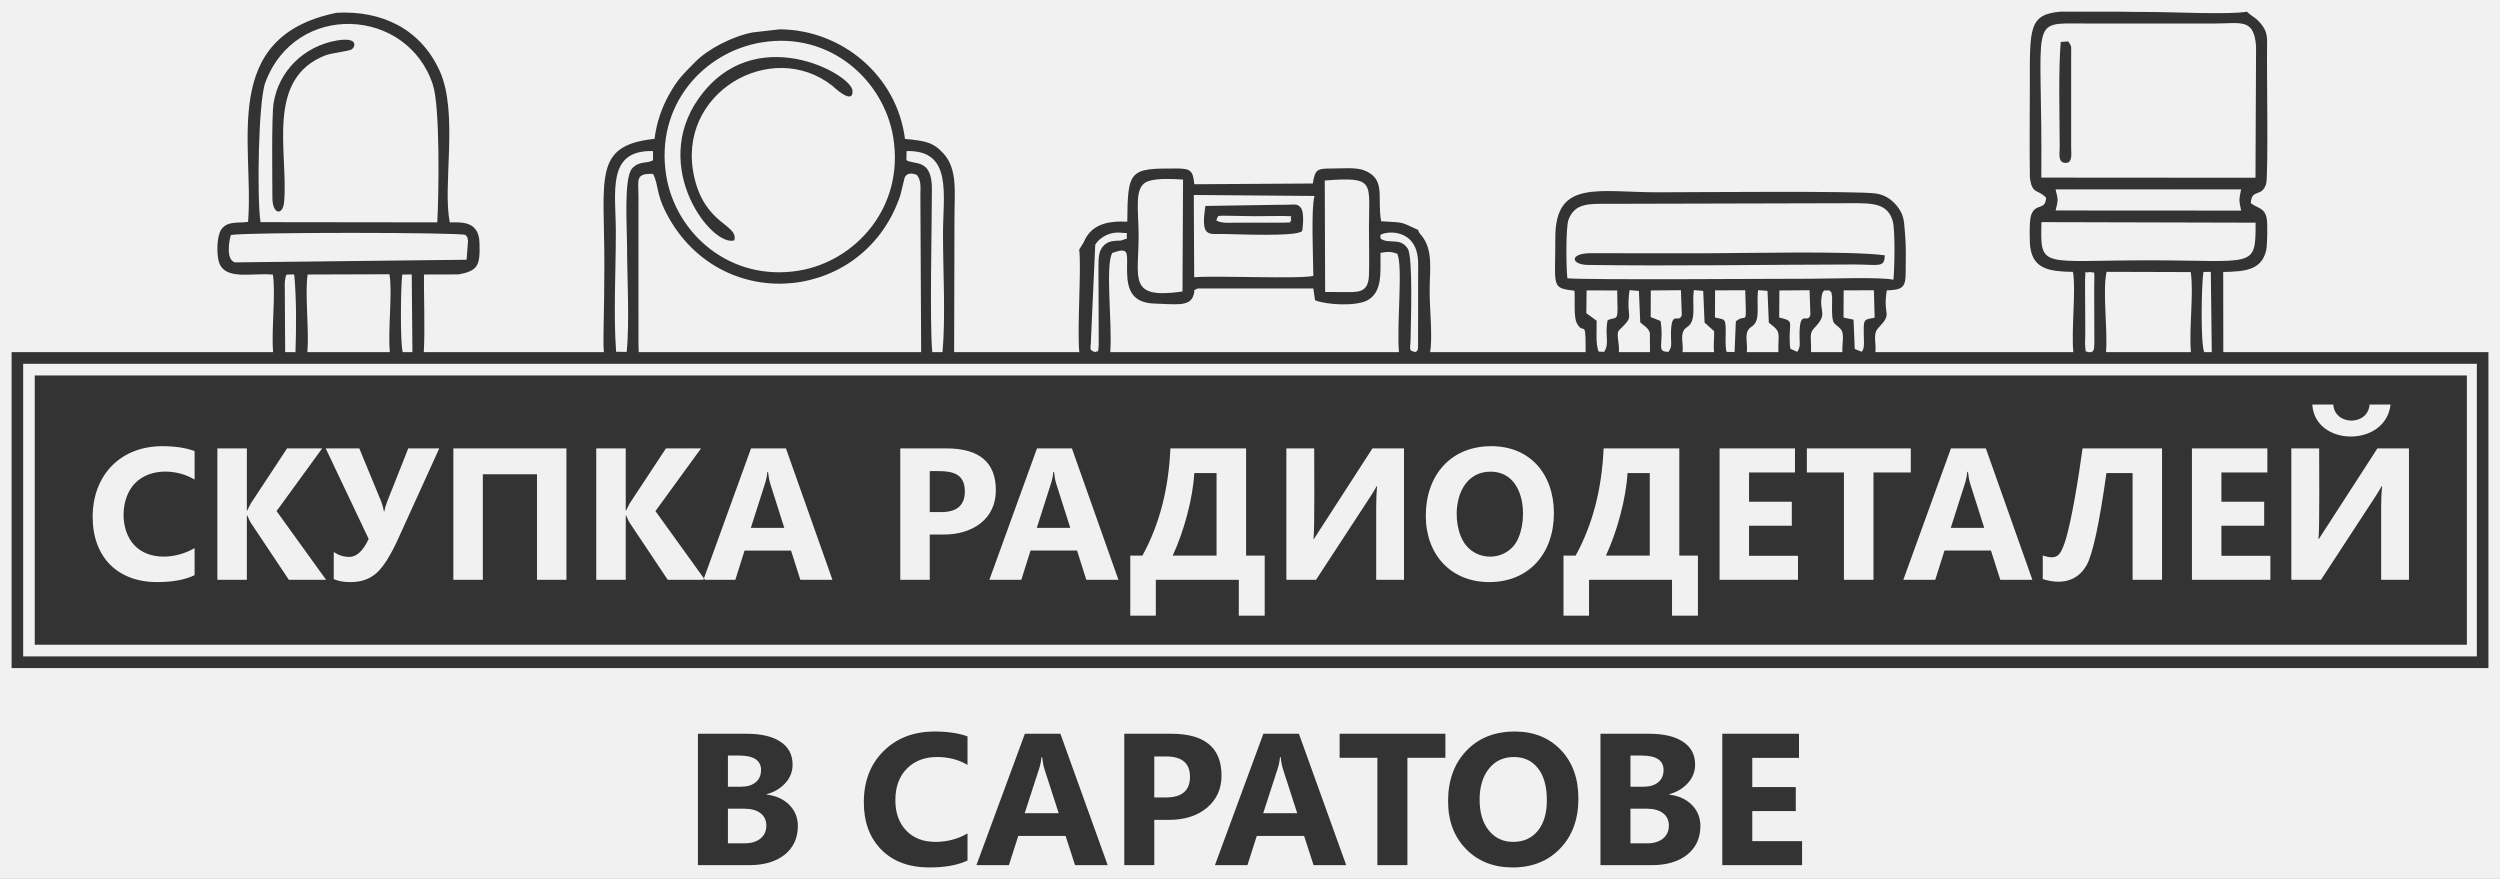 <?xml version="1.0" encoding="UTF-8"?>
<!DOCTYPE svg PUBLIC "-//W3C//DTD SVG 1.1//EN" "http://www.w3.org/Graphics/SVG/1.1/DTD/svg11.dtd">
<!-- Creator: CorelDRAW 2020 (64-Bit) -->
<svg xmlns="http://www.w3.org/2000/svg" xml:space="preserve" width="1024px" height="360px" version="1.1" style="shape-rendering:geometricPrecision; text-rendering:geometricPrecision; image-rendering:optimizeQuality; fill-rule:evenodd; clip-rule:evenodd"
viewBox="0 0 243.304 85.537"
 xmlns:xlink="http://www.w3.org/1999/xlink"
 xmlns:xodm="http://www.corel.com/coreldraw/odm/2003">
 <rect x="0" y="0" width="243.304" height="85.537" fill="#333333" stroke="none"/>
 <defs>
  <style type="text/css">
   <![CDATA[
    .fil0 {fill:#F1F1F1}
   ]]>
  </style>
 </defs>
 <g id="Слой_x0020_1">
  <path class="fil0" d="M0 1.133l0 -1.133 243.304 0 0 85.537 -243.304 0 0 -84.404zm67.924 83.066l0 -12.789 4.715 0c1.445,0 2.554,0.262 3.331,0.785 0.777,0.521 1.165,1.261 1.165,2.211 0,0.691 -0.237,1.293 -0.709,1.811 -0.474,0.518 -1.075,0.877 -1.812,1.078l0 0.036c0.921,0.113 1.658,0.451 2.21,1.008 0.548,0.56 0.825,1.239 0.825,2.043 0,1.172 -0.425,2.1 -1.272,2.788 -0.851,0.685 -2.009,1.029 -3.476,1.029l-4.977 0zm2.918 -10.667l0 3.032 1.282 0c0.601,0 1.076,-0.143 1.421,-0.432 0.348,-0.289 0.521,-0.685 0.521,-1.191 0,-0.94 -0.712,-1.409 -2.133,-1.409l-1.091 0zm0 5.172l0 3.373 1.581 0c0.672,0 1.202,-0.155 1.584,-0.465 0.382,-0.308 0.573,-0.731 0.573,-1.267 0,-0.511 -0.188,-0.91 -0.564,-1.202 -0.379,-0.293 -0.903,-0.439 -1.577,-0.439l-1.597 0zm23.318 5.042c-0.943,0.45 -2.178,0.676 -3.701,0.676 -1.984,0 -3.546,-0.576 -4.684,-1.73 -1.14,-1.153 -1.707,-2.691 -1.707,-4.612 0,-2.046 0.638,-3.705 1.917,-4.977 1.279,-1.273 2.94,-1.909 4.98,-1.909 1.263,0 2.329,0.158 3.195,0.475l0 2.773c-0.866,-0.511 -1.852,-0.767 -2.961,-0.767 -1.214,0 -2.197,0.377 -2.943,1.132 -0.746,0.755 -1.119,1.778 -1.119,3.069 0,1.236 0.352,2.223 1.057,2.956 0.703,0.734 1.652,1.102 2.845,1.102 1.137,0 2.178,-0.274 3.121,-0.822l0 2.634zm13.642 0.453l-3.177 0 -0.921 -2.846 -4.604 0 -0.912 2.846 -3.162 0 4.715 -12.789 3.457 0 4.604 12.789zm-4.767 -5.056l-1.39 -4.299c-0.101,-0.323 -0.175,-0.706 -0.219,-1.151l-0.07 0c-0.031,0.375 -0.105,0.746 -0.225,1.114l-1.409 4.336 3.313 0zm9.3 0.651l0 4.405 -2.918 0 0 -12.789 4.57 0c3.263,0 4.893,1.358 4.893,4.076 0,1.285 -0.468,2.323 -1.405,3.118 -0.937,0.791 -2.185,1.19 -3.75,1.19l-1.39 0zm0 -6.174l0 3.988 1.146 0c1.554,0 2.33,-0.673 2.33,-2.015 0,-1.315 -0.776,-1.973 -2.33,-1.973l-1.146 0zm18.68 10.579l-3.177 0 -0.921 -2.846 -4.604 0 -0.912 2.846 -3.162 0 4.715 -12.789 3.457 0 4.604 12.789zm-4.767 -5.056l-1.39 -4.299c-0.101,-0.323 -0.175,-0.706 -0.218,-1.151l-0.071 0c-0.031,0.375 -0.105,0.746 -0.225,1.114l-1.408 4.336 3.312 0zm14.419 -5.389l-3.695 0 0 10.445 -2.924 0 0 -10.445 -3.674 0 0 -2.344 10.293 0 0 2.344zm6.545 10.668c-1.855,0 -3.365,-0.597 -4.533,-1.788 -1.168,-1.193 -1.75,-2.746 -1.75,-4.66 0,-2.022 0.591,-3.657 1.778,-4.905 1.186,-1.248 2.755,-1.875 4.711,-1.875 1.849,0 3.344,0.6 4.484,1.793 1.14,1.196 1.71,2.773 1.71,4.728 0,2.009 -0.592,3.632 -1.775,4.862 -1.18,1.23 -2.724,1.845 -4.625,1.845zm0.126 -10.747c-1.023,0 -1.836,0.377 -2.437,1.139 -0.601,0.758 -0.903,1.759 -0.903,3.007 0,1.267 0.302,2.268 0.903,3.008 0.601,0.737 1.389,1.105 2.363,1.105 1.008,0 1.803,-0.359 2.395,-1.074 0.588,-0.719 0.884,-1.711 0.884,-2.984 0,-1.327 -0.287,-2.359 -0.857,-3.096 -0.573,-0.737 -1.356,-1.105 -2.348,-1.105zm8.422 10.524l0 -12.789 4.715 0c1.445,0 2.554,0.262 3.331,0.785 0.776,0.521 1.165,1.261 1.165,2.211 0,0.691 -0.238,1.293 -0.709,1.811 -0.475,0.518 -1.076,0.877 -1.812,1.078l0 0.036c0.921,0.113 1.658,0.451 2.209,1.008 0.549,0.56 0.826,1.239 0.826,2.043 0,1.172 -0.425,2.1 -1.272,2.788 -0.851,0.685 -2.01,1.029 -3.476,1.029l-4.977 0zm2.918 -10.667l0 3.032 1.282 0c0.601,0 1.076,-0.143 1.421,-0.432 0.348,-0.289 0.52,-0.685 0.52,-1.191 0,-0.94 -0.711,-1.409 -2.132,-1.409l-1.091 0zm0 5.172l0 3.373 1.581 0c0.672,0 1.202,-0.155 1.584,-0.465 0.382,-0.308 0.573,-0.731 0.573,-1.267 0,-0.511 -0.188,-0.91 -0.564,-1.202 -0.379,-0.293 -0.903,-0.439 -1.578,-0.439l-1.596 0zm16.702 5.495l-7.765 0 0 -12.789 7.466 0 0 2.344 -4.548 0 0 2.847 4.234 0 0 2.335 -4.234 0 0 2.925 4.847 0 0 2.338zm66.797 -49.927l-25.801 0 -0.01 -7.8c2.056,-0.057 3.701,-0.136 4.176,-2.079 0.12,-0.493 0.15,-2.586 0.064,-3.09 -0.189,-1.108 -0.883,-1.012 -1.559,-1.531 0.109,-1.484 1.048,-0.507 1.49,-1.858 0.242,-0.742 0.05,-11.63 0.098,-13.377 0.027,-0.987 -0.011,-1.468 -0.533,-2.141 -0.566,-0.729 -0.857,-0.713 -1.428,-1.257 -1.745,0.305 -7.185,0.027 -9.371,0.027 -1.226,0 -2.321,-0.015 -3.304,-0.033l-5.466 0c-3.095,0.272 -2.986,1.625 -2.986,7.053 0,3.021 -0.044,6.085 0.005,9.095 0.213,1.708 0.789,1.091 1.576,1.964 -0.066,1.319 -1.045,0.435 -1.472,1.741 -0.168,0.513 -0.146,2.542 -0.061,3.121 0.311,2.118 1.948,2.315 4.147,2.352 0.314,1.618 -0.178,5.724 0.038,7.813l-19.262 0c0.088,-0.977 -0.281,-1.756 0.277,-2.348 1.476,-1.565 0.407,-1.056 0.829,-3.665 1.603,-0.041 1.84,-0.35 1.837,-1.779 -0.001,-1.037 0.054,-2.415 -0.041,-3.442 -0.127,-1.358 -0.034,-1.987 -0.742,-2.909 -0.495,-0.644 -1.139,-1.139 -2.097,-1.296 -1.681,-0.274 -18.125,-0.119 -21.244,-0.119 -5.828,0 -9.982,-1.272 -9.971,4.423 0.01,4.822 -0.451,4.87 1.863,5.158 0.073,0.803 -0.095,2.515 0.219,3.133 0.648,1.272 0.871,-0.496 0.865,2.377 0,0.166 -0.003,0.323 -0.002,0.467l-15.132 0c0.256,-1.472 -0.044,-4.082 -0.044,-5.988 0,-2.063 0.359,-3.896 -0.759,-5.322 -0.027,-0.035 -0.204,-0.239 -0.225,-0.273 -0.182,-0.298 -0.046,-0.038 -0.115,-0.301 -1.858,-0.836 -1.184,-0.698 -3.624,-0.858 -0.414,-2.356 0.516,-4.111 -1.667,-4.959 -0.801,-0.311 -2.204,-0.168 -3.134,-0.172 -1.432,-0.005 -1.63,0.081 -1.847,1.46l-11.536 0.071c-0.115,-1.349 -0.379,-1.531 -1.747,-1.534 -4.521,-0.01 -4.739,0.096 -4.773,5.181 -1.614,-0.09 -3.119,0.15 -3.945,1.429 -0.181,0.28 -0.185,0.336 -0.298,0.58l-0.437 0.706c0.227,1.793 -0.21,7.581 0.009,9.98l-12.181 0 0.033 -13.085c-0.001,-2.488 0.321,-4.701 -1.053,-6.23 -1.038,-1.154 -1.856,-1.251 -3.763,-1.439 -0.778,-6.142 -6.119,-10.62 -12.181,-10.666l-2.664 0.304c-1.935,0.382 -4.347,1.602 -5.602,2.903 -1.144,1.185 -1.643,1.576 -2.55,3.215 -0.666,1.204 -1.185,2.659 -1.376,4.237 -5.993,0.638 -4.882,3.713 -4.884,12.223 -0.002,4.905 -0.158,7.338 -0.049,8.538l-17.526 0c0.132,-2.067 -0.009,-6.166 0.018,-7.557l3.348 -0.01c1.928,-0.341 2.13,-0.89 2.056,-3.088 -0.075,-2.192 -1.849,-1.967 -2.884,-1.976 -0.748,-3.428 0.87,-10.647 -0.988,-14.737 -1.85,-4.073 -5.585,-5.892 -10.016,-5.663 -11.496,2.32 -8.022,12.79 -8.635,20.354 -1.019,0.138 -1.991,-0.105 -2.59,0.715 -0.431,0.588 -0.486,2.2 -0.281,3.057 0.481,2.013 3.275,1.142 5.288,1.362 0.286,1.913 -0.161,5.375 0.02,7.543l-24.323 0 0 1.133c79.621,0 159.203,0 238.796,0l0 28.478 -238.796 0 0 1.132 239.923 0 0 -30.743zm-241.05 30.743l1.127 0 0 -30.743 -1.127 0 0 30.743zm17.81 -9.04c-0.927,0.45 -2.141,0.675 -3.638,0.675 -3.907,0 -6.282,-2.475 -6.282,-6.341 0,-4.08 2.717,-6.886 6.779,-6.886 1.242,0 2.29,0.158 3.141,0.475l0 2.773c-1.685,-1.012 -4.311,-1.172 -5.804,0.365 -1.443,1.487 -1.495,4.504 -0.06,6.025 1.477,1.566 4.141,1.299 5.864,0.28l0 2.634zm12.798 0.453l-3.623 0 -3.708 -5.556c-0.072,-0.106 -0.184,-0.344 -0.339,-0.706l-0.042 0 0 6.262 -2.869 0 0 -12.789 2.869 0 0 6.046 0.042 0c0.073,-0.167 0.191,-0.405 0.358,-0.712l3.513 -5.334 3.417 0 -4.437 6.101 4.819 6.688zm11.013 -12.789l-3.986 8.768c-0.745,1.641 -1.448,2.758 -2.111,3.352 -0.663,0.596 -1.502,0.891 -2.52,0.891 -0.676,0 -1.224,-0.097 -1.651,-0.292l0 -2.633c0.485,0.317 0.987,0.475 1.508,0.475 0.718,0 1.348,-0.585 1.891,-1.751l-4.18 -8.81 3.268 0 2.111 5.117c0.124,0.311 0.221,0.658 0.294,1.045l0.015 0c0.067,-0.32 0.167,-0.658 0.303,-1.008l2.042 -5.154 3.016 0zm12.377 12.789l-2.865 0 0 -10.274 -5.271 0 0 10.274 -2.868 0 0 -12.789 11.004 0 0 12.789zm13.482 0l-3.622 0 -3.708 -5.556c-0.073,-0.106 -0.185,-0.344 -0.339,-0.706l-0.042 0 0 6.262 -2.869 0 0 -12.789 2.869 0 0 6.046 0.042 0c0.072,-0.167 0.191,-0.405 0.357,-0.712l3.514 -5.334 3.417 0 -4.438 6.101 4.819 6.688zm12.407 0l-3.123 0 -0.905 -2.846 -4.526 0 -0.896 2.846 -3.108 0 4.634 -12.789 3.399 0 4.525 12.789zm-4.686 -5.056l-1.366 -4.299c-0.1,-0.323 -0.172,-0.706 -0.215,-1.151l-0.069 0c-0.031,0.375 -0.103,0.746 -0.221,1.114l-1.385 4.336 3.256 0zm14.155 0.651l0 4.405 -2.868 0 0 -12.789 4.492 0c3.207,0 4.81,1.358 4.81,4.076 0,2.814 -2.27,4.308 -5.068,4.308l-1.366 0zm0 -6.174l0 3.988 1.127 0c1.527,0 2.29,-0.673 2.29,-2.015 0,-2.142 -1.864,-1.973 -3.417,-1.973zm18.362 10.579l-3.123 0 -0.905 -2.846 -4.526 0 -0.896 2.846 -3.108 0 4.634 -12.789 3.399 0 4.525 12.789zm-4.686 -5.056l-1.366 -4.299c-0.1,-0.323 -0.172,-0.706 -0.215,-1.151l-0.07 0c-0.03,0.375 -0.103,0.746 -0.221,1.114l-1.384 4.336 3.256 0zm18.923 8.545l-2.52 0 0 -3.489 -8.076 0 0 3.489 -2.487 0 0 -5.842 1.182 0c1.644,-2.993 2.553,-6.469 2.723,-10.436l7.366 0 0 10.436 1.812 0 0 5.842zm-4.686 -5.842l0 -8.037 -2.166 0c-0.141,2.505 -1.021,5.718 -2.102,8.037l4.268 0zm18.244 2.353l-2.708 0 0 -7.029c0,-0.807 0.03,-1.498 0.091,-2.067l-0.055 0c-0.124,0.243 -0.336,0.596 -0.639,1.059l-5.252 8.037 -2.887 0 0 -12.789 2.708 0c0,1.254 0.057,8.003 -0.07,8.829l0.034 0 5.706 -8.829 3.072 0 0 12.789zm8.296 0.222c-3.739,0 -6.176,-2.678 -6.176,-6.448 0,-3.945 2.416,-6.779 6.379,-6.779 3.775,0 6.089,2.729 6.089,6.521 0,3.904 -2.413,6.706 -6.292,6.706zm0.124 -10.746c-3.634,0 -3.983,5.17 -2.396,7.154 1.21,1.512 3.526,1.454 4.677,0.031 1.454,-1.797 1.377,-7.185 -2.281,-7.185zm20.183 14.013l-2.52 0 0 -3.489 -8.076 0 0 3.489 -2.486 0 0 -5.842 1.181 0c1.645,-2.993 2.553,-6.469 2.723,-10.436l7.367 0 0 10.436 1.811 0 0 5.842zm-4.686 -5.842l0 -8.037 -2.166 0c-0.141,2.505 -1.02,5.718 -2.102,8.037l4.268 0zm14.427 2.353l-7.633 0 0 -12.789 7.34 0 0 2.344 -4.471 0 0 2.847 4.162 0 0 2.335 -4.162 0 0 2.925 4.764 0 0 2.338zm10.978 -10.445l-3.632 0 0 10.445 -2.875 0 0 -10.445 -3.61 0 0 -2.344 10.117 0 0 2.344zm11.831 10.445l-3.123 0 -0.906 -2.846 -4.525 0 -0.897 2.846 -3.107 0 4.634 -12.789 3.399 0 4.525 12.789zm-4.686 -5.056l-1.366 -4.299c-0.1,-0.323 -0.173,-0.706 -0.215,-1.151l-0.07 0c-0.03,0.375 -0.103,0.746 -0.221,1.114l-1.384 4.336 3.256 0zm17.305 5.056l-2.865 0 0 -10.39 -2.548 0c-0.684,4.898 -1.327,7.885 -1.923,8.959 -0.926,1.662 -2.599,1.895 -4.271,1.361l0 -2.301c1.373,0.472 1.706,0.018 2.147,-1.285 0.642,-1.895 1.374,-6.537 1.724,-9.133l7.736 0 0 12.789zm10.544 0l-7.633 0 0 -12.789 7.339 0 0 2.344 -4.471 0 0 2.847 4.162 0 0 2.335 -4.162 0 0 2.925 4.765 0 0 2.338zm13.488 0l-2.707 0 0 -7.029c0,-0.807 0.03,-1.498 0.09,-2.067l-0.054 0c-0.124,0.243 -0.336,0.596 -0.639,1.059l-5.253 8.037 -2.886 0 0 -12.789 2.708 0c0,1.254 0.057,8.002 -0.07,8.829l0.033 0 5.707 -8.829 3.071 0 0 12.789zm-1.793 -17.057c-0.47,4.204 -7.379,4.1 -7.615,0l2.042 0c0.136,2.072 3.378,2.095 3.532,0l2.041 0zm-18.209 -12.906l0.717 -0.005 0.094 7.812 -0.736 0c-0.366,-0.837 -0.269,-6.632 -0.075,-7.807zm-186.689 7.807l1.003 0c0.076,-2.445 0.1,-4.995 -0.106,-7.415 -0.006,-0.074 -0.029,-0.094 -0.052,-0.153l-0.696 0.017c-0.137,0.254 -0.059,0.005 -0.142,0.425 -0.039,0.201 -0.039,0.29 -0.048,0.493l0.041 6.633zm2.161 0l8.026 0c-0.212,-2.064 0.284,-6 -0.045,-7.581l-7.957 0.025c-0.285,1.886 0.155,5.397 -0.024,7.556zm9.285 0l0.937 0 -0.066 -7.559 -0.921 0.004c-0.152,0.98 -0.218,6.731 0.05,7.555zm22.961 0l27.486 0 -0.074 -15.183c0,-0.872 0.105,-1.453 -0.321,-2.046 -0.038,-0.024 -0.897,-0.451 -1.215,0.257l-0.41 1.689c-3.416,10.283 -17.028,11.748 -22.474,2.321 -1.211,-2.097 -1.045,-2.919 -1.425,-3.995 -0.136,-0.384 -0.086,-0.216 -0.192,-0.394 -1.735,-0.061 -1.401,0.598 -1.401,2.168l0.003 14.34c0,0.332 0.014,0.61 0.023,0.843zm28.673 0l0.892 0c0.31,-3.41 0.048,-7.94 0.048,-11.511 0,-3.811 0.961,-8.186 -3.546,-8.056l-0.016 0.886c0.782,0.48 2.489,-0.199 2.483,2.796 -0.009,4.01 -0.224,12.896 0.032,15.879l0.107 0.006zm17.219 0l28.095 0c-0.229,-2.757 0.404,-8.366 -0.166,-9.583 -0.663,-0.228 -0.943,-0.196 -1.631,-0.081 -0.013,1.892 0.209,3.742 -1.217,4.59 -1.06,0.629 -3.996,0.492 -5.151,0.025l-0.168 -1.146 -11.249 -0.006c-0.658,0.338 -0.111,-0.07 -0.472,0.814 -0.396,0.969 -1.826,0.71 -3.71,0.661 -2.673,-0.07 -2.716,-1.987 -2.696,-3.714 0.015,-1.303 0.111,-1.775 -1.443,-1.214 -0.696,1.268 0.014,6.803 -0.192,9.654zm49.497 0l3.028 0 -0.011 -1.866c-0.154,-0.538 -0.587,-0.702 -0.935,-1.028l-0.131 -3.066 -0.913 -0.073c-0.407,3.039 0.652,2.288 -1.012,3.892 -0.334,0.323 0.059,1.326 -0.026,2.141zm6.204 0l3.058 0c-0.068,-0.563 0.017,-1.281 0.014,-2.041l-0.935 -0.833 -0.133 -3.091 -0.911 -0.072c-0.189,1.302 0.231,2.681 -0.436,3.416 -0.118,0.129 -0.329,0.249 -0.386,0.307 -0.565,0.571 -0.183,1.338 -0.271,2.314zm6.249 0l3.071 0c-0.034,-1.601 0.226,-1.873 -0.394,-2.437 -0.126,-0.115 -0.335,-0.252 -0.535,-0.437l-0.13 -3.09 -0.913 -0.07c-0.128,0.896 0.023,1.757 -0.077,2.577 -0.1,0.827 -0.59,0.955 -0.748,1.12 -0.544,0.569 -0.181,1.336 -0.274,2.337zm6.247 0l3.053 0c-0.049,-0.804 0.243,-1.796 -0.175,-2.253 -0.636,-0.696 -0.872,-0.231 -0.831,-2.41 0.001,-0.076 0.013,-0.683 0.008,-0.712 -0.12,-0.78 -0.087,-0.371 -0.263,-0.633l-0.522 0.007c-0.106,0.177 -0.142,0.099 -0.211,0.456 -0.325,1.677 0.676,1.758 -0.766,3.221 -0.512,0.52 -0.238,1.058 -0.293,2.324zm26.942 0l0.387 0c0.169,-0.205 0.227,-0.086 0.248,-0.893l-0.016 -5.256c0.018,-2.22 0.101,-1.415 -0.423,-1.669 -0.576,0.262 -0.379,-0.473 -0.468,0.776l0.024 5.265c-0.001,0.275 -0.038,0.826 -0.019,1.061 0.088,1.103 0.024,0.455 0.267,0.716zm1.771 0l8.262 0c-0.201,-2.276 0.29,-5.723 -0.018,-7.793l-8.186 -0.024c-0.422,1.758 0.114,5.609 -0.058,7.817zm35.118 28.478l-236.699 0 0 -26.212 236.699 0 0 26.212zm-207.34 -58.801c-3.14,0.552 -5.63,2.94 -6.122,6.136 -0.191,1.239 -0.119,7.219 -0.109,9.185 0.008,1.623 1.024,1.752 1.142,0.362 0.407,-4.785 -1.855,-11.968 4.026,-14.248 0.573,-0.222 2.318,-0.408 2.56,-0.586 0.363,-0.266 0.638,-1.224 -1.497,-0.849zm-10.271 18.921c1.361,-0.279 22.106,-0.268 22.833,-0.007 0.289,0.413 0.125,0.021 0.246,0.593l-0.143 1.823 -22.534 0.257c-0.872,-0.236 -0.614,-1.985 -0.402,-2.666zm2.885 -1.251c-0.36,-2.226 -0.219,-11.74 0.459,-13.569 2.954,-7.975 13.874,-7.348 16.321,0.22 0.695,2.151 0.578,10.545 0.422,13.37l-17.202 -0.021zm46.111 1.774c0.404,-1.592 -2.87,-1.47 -3.919,-6.238 -1.787,-8.114 7.531,-13.467 13.459,-8.807 0.003,0.002 2.06,1.988 1.959,0.472 -0.109,-1.625 -9.584,-6.863 -14.968,0.759 -4.757,6.733 1.285,14.501 3.469,13.814zm2.648 -19.265c6.704,-1.105 11.93,3.73 12.821,9.267 1.097,6.811 -3.704,12.046 -9.205,12.946 -6.69,1.096 -12.001,-3.631 -12.898,-9.282 -1.083,-6.823 3.648,-12.003 9.282,-12.931zm-14.152 30.106c-0.27,-3.515 -0.025,-8.023 -0.028,-11.648 -0.002,-3.911 -0.929,-8.003 3.617,-7.885l0.003 0.89c-0.575,0.365 -1.299,0.019 -2.023,0.786 -0.838,0.888 -0.509,5.689 -0.508,7.433 0.002,3.055 0.263,7.514 -0.035,10.439l-1.026 -0.015zm70.524 -5.81l-1.521 -0.009 -0.038 -10.847c4.977,-0.384 4.302,0.156 4.302,4.595 0,1.499 0.045,3.067 0.004,4.557 -0.051,1.886 -1.086,1.704 -2.747,1.704zm-12.106 -6.96c0.223,-0.562 -0.123,-0.473 1.666,-0.457 0.643,0.007 1.275,0.024 1.914,0.034l2.978 -0.022c1.233,0.085 0.512,-0.115 0.733,0.445 -0.411,0.258 0.496,0.154 -0.741,0.204l-4.71 0.002c-0.681,0.017 -1.303,0.068 -1.84,-0.206zm-1.068 -1.42c-0.466,3.034 0.246,2.725 1.69,2.725 0.901,0 7.334,0.317 7.735,-0.301 0.001,-0.001 0.286,-1.829 -0.181,-2.299 -0.421,-0.425 -0.523,-0.207 -2.101,-0.24l-7.143 0.115zm-1.131 -1.068l11.747 0.094c-0.347,1.225 -0.123,6.148 -0.112,7.782 -1.456,0.324 -9.142,-0.047 -11.596,0.128l-0.039 -8.004zm-1.1 9.393c-5.359,0.773 -4.259,-1.22 -4.27,-5.508 -0.006,-2.517 -0.484,-4.71 0.901,-5.215 0.904,-0.33 2.481,-0.226 3.424,-0.171l-0.055 10.894zm19.27 -5.156l-0.006 -0.35c0.578,-0.402 3.67,-0.673 3.671,2.798l-0.01 8.214c-0.095,0.385 -0.051,0.174 -0.212,0.392 -0.768,-0.141 -0.53,-0.241 -0.515,-1.258 0.023,-1.572 0.251,-8.027 -0.281,-8.821 -0.762,-1.138 -1.829,-0.373 -2.647,-0.975zm-27.448 2.798l0.025 7.532c-0.097,1.161 0.013,0.377 -0.281,0.729 -0.746,-0.174 -0.471,-0.321 -0.471,-1.266l0.414 -9.192c0.595,-0.929 1.681,-1.266 2.516,-1.167 0.872,0.104 0.451,-0.164 0.575,0.566l-0.589 0.195c-0.367,0.046 -1.102,-0.063 -1.63,0.443 -0.527,0.505 -0.56,1.142 -0.559,2.16zm72.525 2.244l2.94 -0.004 0.074 2.663c-1.121,0.232 -1.078,0.079 -1.053,1.841 0.004,0.256 0.042,0.796 -0.015,1.051 -0.076,0.339 -0.092,0.255 -0.2,0.427l-0.669 -0.273 -0.115 -2.848 -0.977 -0.208 0.015 -2.649zm3.996 -3.409c-3.524,-0.458 -13.62,-0.195 -17.562,-0.195l-10.969 -0.008c-2.205,-0.021 -2.041,1.117 -0.358,1.141 8.419,0.12 17.423,-0.031 25.943,-0.045 2.28,-0.004 2.959,0.372 2.946,-0.893zm-10.251 3.422l2.936 -0.023 0.08 2.412c-0.293,0.958 -1.093,-0.739 -1.055,2.098 0.01,0.71 0.111,0.962 -0.224,1.488l-0.655 -0.288c-0.05,-0.223 -0.056,-0.25 -0.069,-0.489 -0.123,-2.221 0.53,-2.189 -1.032,-2.566l0.019 -2.632zm-6.26 -0.011l2.934 -0.01c0.13,3.869 0.144,2.117 -0.912,3.033l-0.124 2.987 -0.783 -0.025c-0.159,-0.721 -0.067,-1.451 -0.079,-2.198 -0.019,-1.141 -0.161,-0.905 -1.047,-1.151l0.011 -2.636zm-6.257 0.01l2.933 -0.023 0.086 2.413c-0.295,0.957 -1.091,-0.726 -1.052,2.098 0.01,0.747 0.117,0.966 -0.241,1.488 -1.267,-0.003 -0.407,-0.7 -0.773,-3.004l-0.961 -0.38 0.008 -2.592zm-6.272 2.215l0.026 -2.22 2.978 0.008c0.077,3.242 0.118,2.475 -0.927,2.881 -0.312,1.422 0.219,2.278 -0.343,3.088l-0.523 -0.014c-0.335,-0.689 -0.186,-2.175 -0.207,-3.012l-1.004 -0.731zm-1.843 -3.398c-0.124,-0.939 -0.165,-4.964 0.104,-5.688 0.632,-1.7 2.072,-1.56 4.169,-1.56l23.327 -0.059c2.047,-0.001 3.547,-0.029 4.058,1.723 0.263,0.903 0.179,4.617 0.074,5.727 -1.127,-0.284 -6.384,-0.1 -7.971,-0.1 -3.363,0 -22.075,0.131 -23.761,-0.043zm48.013 -22.998c-0.238,2.813 -0.105,7.245 -0.101,10.221 0,0.64 -0.196,1.479 0.515,1.545 0.783,0.073 0.599,-0.93 0.599,-1.545l0 -8.919c0,-0.871 0.088,-0.809 -0.273,-1.355l-0.74 0.053zm18.966 17.586c0,4.533 -0.078,3.663 -10.39,3.663 -10.529,0 -10.574,0.886 -10.452,-3.717l20.842 0.054zm-19.463 -1.187c0.261,-1.108 0.253,-0.948 -0.004,-2.055l18.053 0.005c-0.206,1.064 -0.213,0.994 0.005,2.061l-18.054 -0.011zm-1.395 -3.2c0.147,-15.792 -1.374,-14.998 4.203,-14.998l12.701 0.001c2.508,0.005 3.815,-0.556 3.998,2.25l-0.057 12.762 -20.845 -0.015z"/>
 </g>
</svg>
